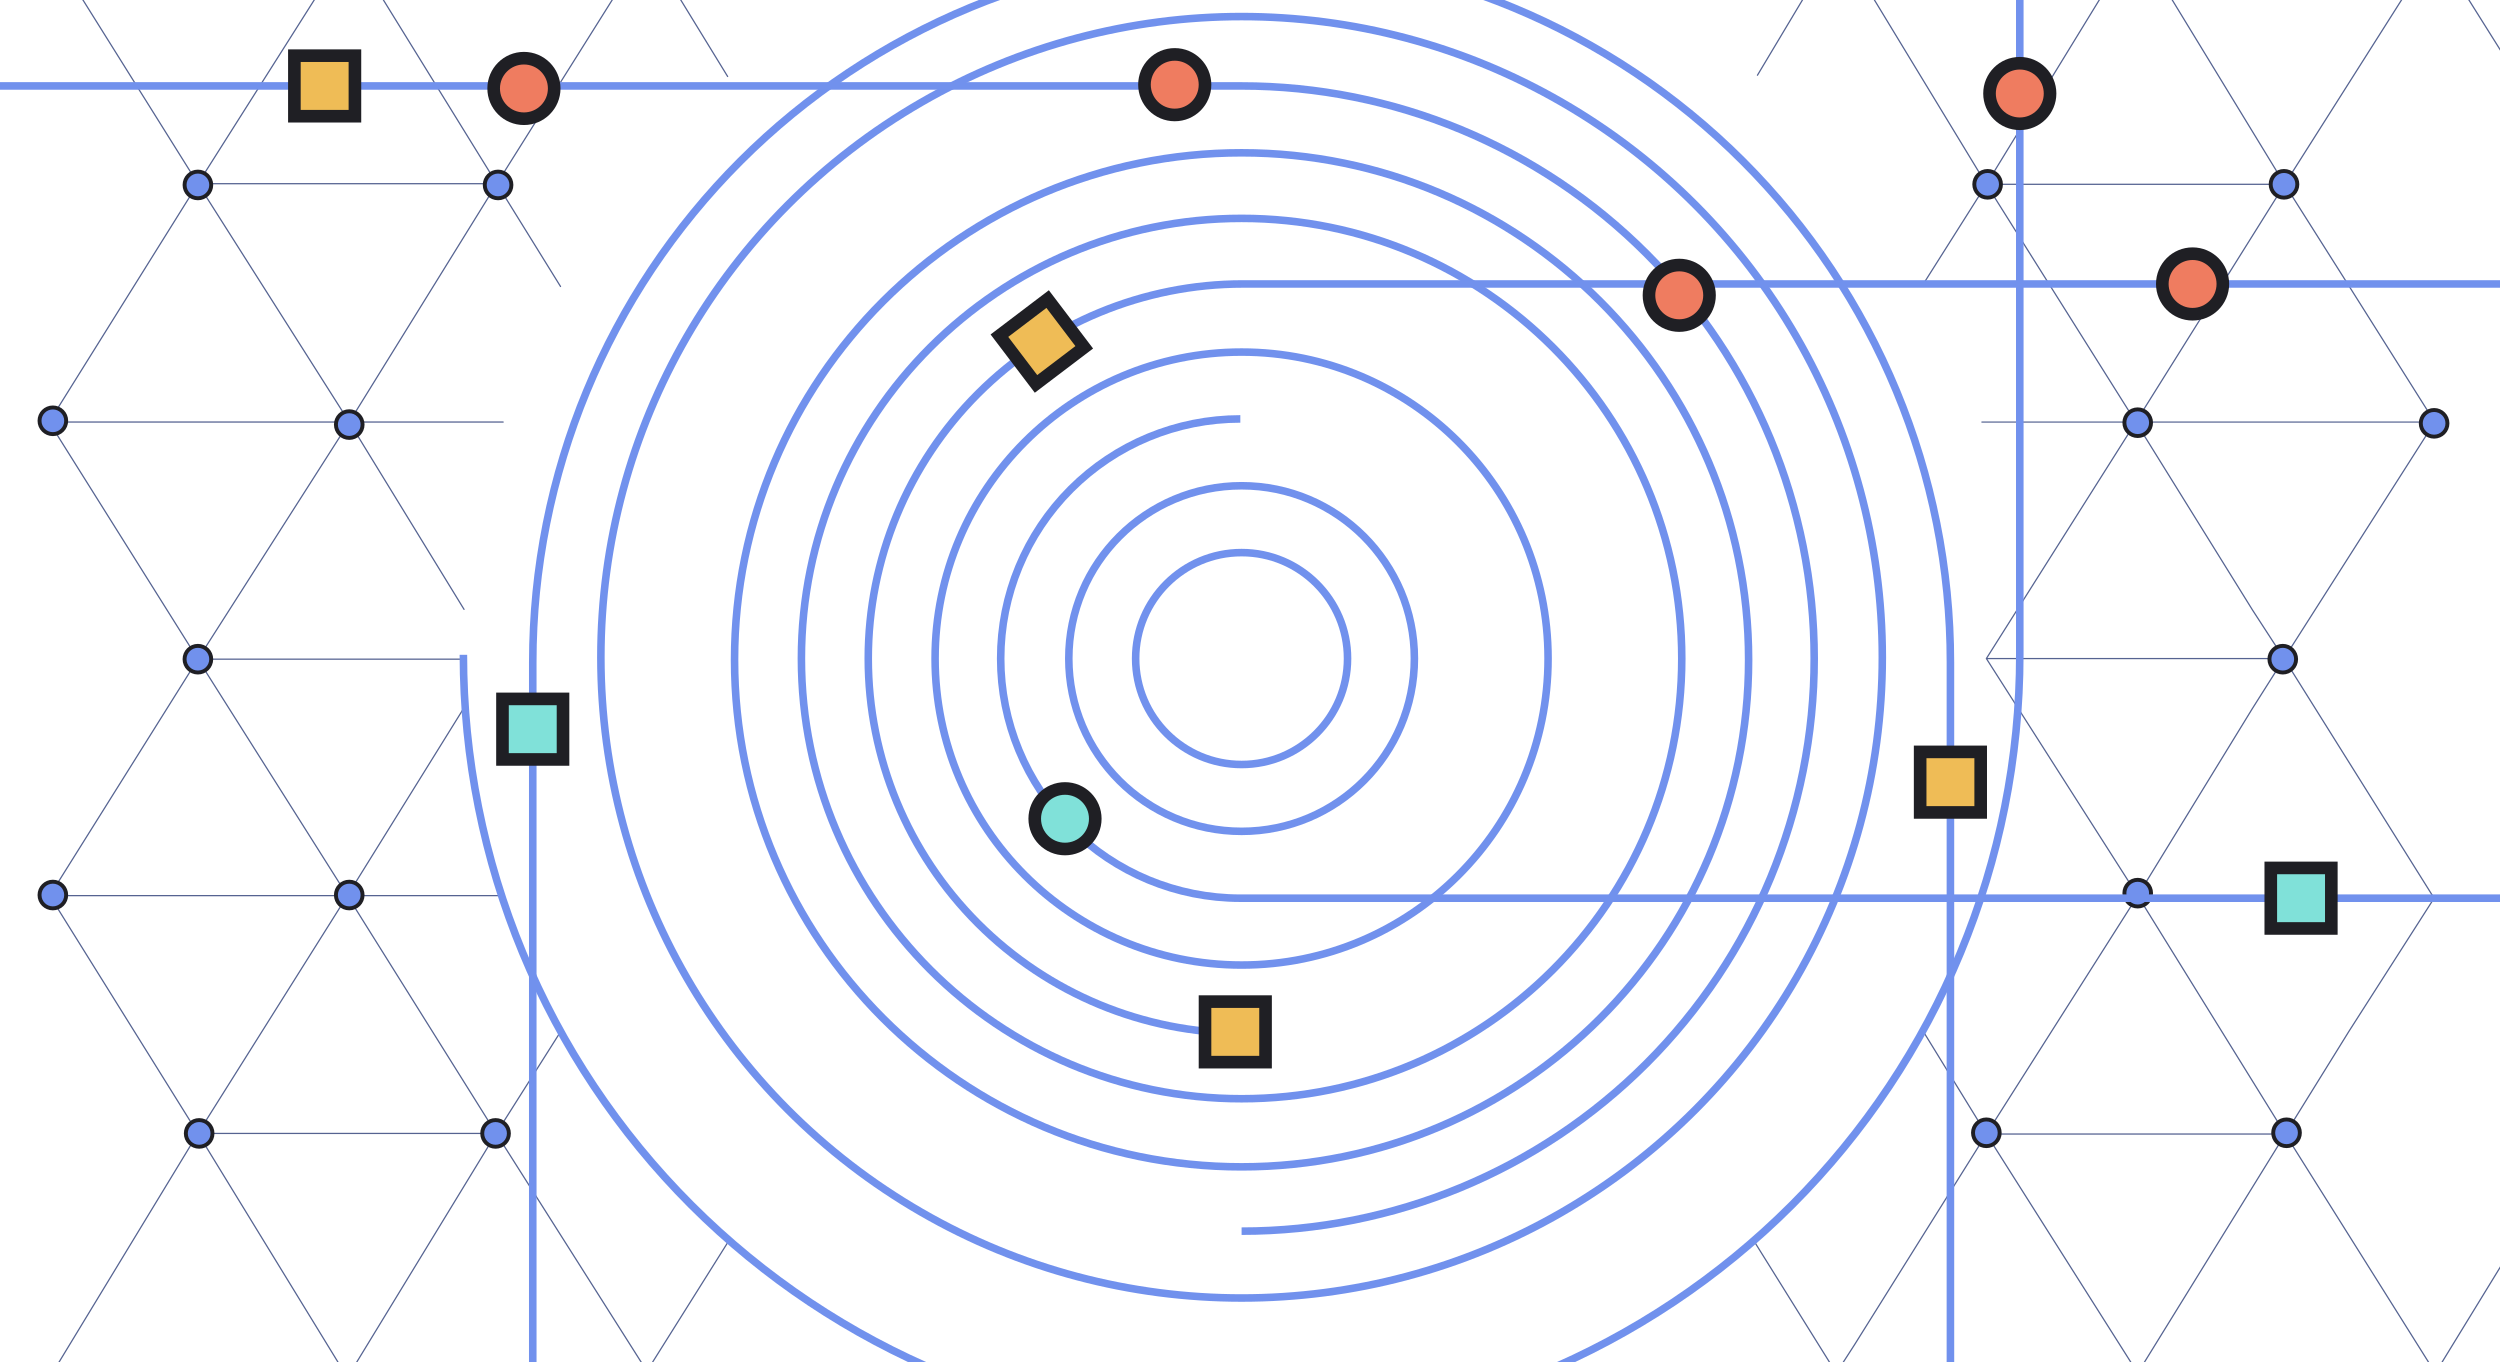 <svg width="356" height="194" viewBox="0 0 356 194" fill="none" xmlns="http://www.w3.org/2000/svg">
<path d="M9.413 -3.838L28.181 26.156M28.181 26.156L6.988 60.101M28.181 26.156L49.734 60.101M28.181 26.156L49.734 -7.879L70.748 26.156M28.181 26.156H70.748M6.988 60.101H49.734M6.988 60.101L28.181 93.867M49.734 60.101L70.748 26.156M49.734 60.101H71.646M49.734 60.101L28.181 93.867M49.734 60.101L66.078 86.772M70.748 26.156L92.12 -7.879L103.615 10.89M70.748 26.156L79.818 40.794M28.181 93.867H66.078M28.181 93.867L7.078 127.542M28.181 93.867L49.465 127.542M7.078 127.542L28.181 161.398M7.078 127.542H49.465M28.181 161.398L49.465 127.542M28.181 161.398H70.658M28.181 161.398L49.465 196.151L70.658 161.398M28.181 161.398L7.078 196.151M49.465 127.542L66.078 100.781M49.465 127.542H71.825M49.465 127.542L70.658 161.398M70.658 161.398L79.638 147.209M70.658 161.398L92.12 195.253L103.795 176.664" stroke="#556391" stroke-width="0.18" stroke-linecap="round"/>
<path d="M28.181 28.233C29.229 28.233 30.078 27.383 30.078 26.335C30.078 25.287 29.229 24.438 28.181 24.438C27.133 24.438 26.284 25.287 26.284 26.335C26.284 27.383 27.133 28.233 28.181 28.233Z" fill="#7191ED" stroke="#1F1F24" stroke-width="0.562"/>
<path d="M70.926 28.233C71.974 28.233 72.823 27.383 72.823 26.335C72.823 25.287 71.974 24.438 70.926 24.438C69.878 24.438 69.029 25.287 69.029 26.335C69.029 27.383 69.878 28.233 70.926 28.233Z" fill="#7191ED" stroke="#1F1F24" stroke-width="0.562"/>
<path d="M49.733 62.358C50.781 62.358 51.63 61.508 51.63 60.46C51.63 59.412 50.781 58.563 49.733 58.563C48.685 58.563 47.835 59.412 47.835 60.46C47.835 61.508 48.685 62.358 49.733 62.358Z" fill="#7191ED" stroke="#1F1F24" stroke-width="0.562"/>
<path d="M7.527 61.819C8.574 61.819 9.424 60.969 9.424 59.921C9.424 58.873 8.574 58.024 7.527 58.024C6.479 58.024 5.629 58.873 5.629 59.921C5.629 60.969 6.479 61.819 7.527 61.819Z" fill="#7191ED" stroke="#1F1F24" stroke-width="0.562"/>
<path d="M7.527 129.35C8.574 129.35 9.424 128.5 9.424 127.452C9.424 126.405 8.574 125.555 7.527 125.555C6.479 125.555 5.629 126.405 5.629 127.452C5.629 128.5 6.479 129.35 7.527 129.35Z" fill="#7191ED" stroke="#1F1F24" stroke-width="0.562"/>
<path d="M28.361 163.295C29.409 163.295 30.258 162.446 30.258 161.398C30.258 160.35 29.409 159.5 28.361 159.5C27.313 159.5 26.463 160.35 26.463 161.398C26.463 162.446 27.313 163.295 28.361 163.295Z" fill="#7191ED" stroke="#1F1F24" stroke-width="0.562"/>
<path d="M49.733 129.35C50.781 129.35 51.63 128.5 51.63 127.452C51.63 126.405 50.781 125.555 49.733 125.555C48.685 125.555 47.835 126.405 47.835 127.452C47.835 128.5 48.685 129.35 49.733 129.35Z" fill="#7191ED" stroke="#1F1F24" stroke-width="0.562"/>
<path d="M70.568 163.295C71.615 163.295 72.465 162.446 72.465 161.398C72.465 160.35 71.615 159.5 70.568 159.5C69.52 159.5 68.67 160.35 68.67 161.398C68.67 162.446 69.52 163.295 70.568 163.295Z" fill="#7191ED" stroke="#1F1F24" stroke-width="0.562"/>
<path d="M282.858 161.489L264.089 191.482L261.485 195.523L249.9 176.934M282.858 161.489L304.41 127.543M282.858 161.489L304.41 195.523L325.424 161.489M282.858 161.489H325.424M282.858 161.489L273.967 147.03M304.41 127.543L325.424 161.489M304.41 127.543H326.322M304.41 127.543L282.858 93.778M304.41 127.543L320.754 100.872L325.244 93.778M325.424 161.489L346.797 195.523L358.291 176.755M325.424 161.489L334.494 146.851L346.617 127.903L325.244 93.778M282.858 93.778H320.754H325.244M282.858 93.778L304.141 60.102M282.858 26.247L304.141 60.102M282.858 26.247H325.334M282.858 26.247L304.141 -8.506L325.334 26.247M282.858 26.247L261.754 -8.506L250.26 10.711M282.858 26.247L274.057 40.166M304.141 60.102L320.754 86.863L325.244 93.778M304.141 60.102H326.501H346.707M304.141 60.102L325.334 26.247M304.141 60.102H282.229M325.334 26.247L334.314 40.436L346.707 60.102M325.334 26.247L346.797 -7.608L358.471 10.981M346.707 60.102L325.244 93.778" stroke="#556391" stroke-width="0.18" stroke-linecap="round"/>
<path d="M282.857 159.412C283.905 159.412 284.754 160.261 284.754 161.309C284.754 162.357 283.905 163.207 282.857 163.207C281.809 163.207 280.959 162.357 280.959 161.309C280.959 160.261 281.809 159.412 282.857 159.412Z" fill="#7191ED" stroke="#1F1F24" stroke-width="0.562"/>
<path d="M325.603 159.412C326.651 159.412 327.5 160.261 327.5 161.309C327.5 162.357 326.651 163.207 325.603 163.207C324.555 163.207 323.705 162.357 323.705 161.309C323.705 160.261 324.555 159.412 325.603 159.412Z" fill="#7191ED" stroke="#1F1F24" stroke-width="0.562"/>
<path d="M304.411 125.287C305.459 125.287 306.309 126.136 306.309 127.184C306.309 128.232 305.459 129.082 304.411 129.082C303.363 129.082 302.514 128.232 302.514 127.184C302.514 126.136 303.363 125.287 304.411 125.287Z" fill="#7191ED" stroke="#1F1F24" stroke-width="0.562"/>
<path d="M283.037 24.349C284.085 24.349 284.935 25.199 284.935 26.247C284.935 27.295 284.085 28.144 283.037 28.144C281.989 28.144 281.14 27.295 281.14 26.247C281.14 25.199 281.989 24.349 283.037 24.349Z" fill="#7191ED" stroke="#1F1F24" stroke-width="0.562"/>
<path d="M304.41 58.295C305.458 58.295 306.308 59.144 306.308 60.192C306.308 61.24 305.458 62.089 304.41 62.089C303.362 62.089 302.513 61.24 302.513 60.192C302.513 59.144 303.362 58.295 304.41 58.295Z" fill="#7191ED" stroke="#1F1F24" stroke-width="0.562"/>
<path d="M346.617 58.385C347.665 58.385 348.515 59.234 348.515 60.282C348.515 61.33 347.665 62.179 346.617 62.179C345.57 62.179 344.72 61.33 344.72 60.282C344.72 59.234 345.57 58.385 346.617 58.385Z" fill="#7191ED" stroke="#1F1F24" stroke-width="0.562"/>
<path d="M325.066 91.971C326.114 91.971 326.963 92.82 326.963 93.868C326.963 94.916 326.114 95.766 325.066 95.766C324.018 95.766 323.168 94.916 323.168 93.868C323.168 92.82 324.018 91.971 325.066 91.971Z" fill="#7191ED" stroke="#1F1F24" stroke-width="0.562"/>
<path d="M325.241 24.349C326.289 24.349 327.139 25.199 327.139 26.247C327.139 27.295 326.289 28.144 325.241 28.144C324.194 28.144 323.344 27.295 323.344 26.247C323.344 25.199 324.194 24.349 325.241 24.349Z" fill="#7191ED" stroke="#1F1F24" stroke-width="0.562"/>
<path d="M191.889 93.778C191.889 102.11 185.134 108.865 176.802 108.865C168.47 108.865 161.716 102.11 161.716 93.778C161.716 85.446 168.47 78.691 176.802 78.691C185.134 78.691 191.889 85.446 191.889 93.778Z" stroke="#7191ED" stroke-width="1.078"/>
<circle cx="176.803" cy="93.777" r="24.606" stroke="#7191ED" stroke-width="1.078"/>
<circle cx="176.802" cy="93.778" r="43.644" stroke="#7191ED" stroke-width="1.078"/>
<path d="M239.484 93.777C239.484 128.395 211.421 156.459 176.803 156.459C142.184 156.459 114.121 128.395 114.121 93.777C114.121 59.159 142.184 31.096 176.803 31.096C211.421 31.096 239.484 59.159 239.484 93.777Z" stroke="#7191ED" stroke-width="1.078"/>
<path d="M249.002 93.958C249.002 133.834 216.676 166.159 176.801 166.159C136.926 166.159 104.6 133.834 104.6 93.958C104.6 54.083 136.926 21.758 176.801 21.758C216.676 21.758 249.002 54.083 249.002 93.958Z" stroke="#7191ED" stroke-width="1.078"/>
<circle cx="176.803" cy="93.598" r="91.239" stroke="#7191ED" stroke-width="1.078"/>
<path d="M176.983 147.12C162.836 147.12 149.268 141.5 139.264 131.497C129.261 121.493 123.641 107.925 123.641 93.778C123.641 79.631 129.261 66.063 139.264 56.059C149.268 46.056 162.836 40.436 176.983 40.436L361.526 40.436" stroke="#7191ED" stroke-width="1.078"/>
<path d="M176.803 175.318C198.428 175.318 219.169 166.727 234.46 151.436C249.752 136.144 258.343 115.404 258.343 93.778C258.343 72.152 249.752 51.412 234.46 36.121C219.169 20.829 198.429 12.238 176.803 12.238L-8.818 12.238" stroke="#7191ED" stroke-width="1.078"/>
<path d="M65.987 93.239C65.987 122.629 77.662 150.816 98.444 171.598C119.226 192.38 147.413 204.055 176.803 204.055C206.193 204.055 234.379 192.38 255.161 171.598C275.943 150.816 287.618 122.629 287.618 93.239V-15.87" stroke="#7191ED" stroke-width="1.078"/>
<path d="M75.866 200.642V94.316C75.866 67.546 86.5 41.872 105.43 22.943C124.359 4.013 150.033 -6.621 176.803 -6.621C203.573 -6.621 229.247 4.013 248.176 22.943C267.106 41.872 277.74 67.546 277.74 94.316L277.74 210.25" stroke="#7191ED" stroke-width="1.078"/>
<path d="M167.284 16.369C169.664 16.369 171.594 14.44 171.594 12.059C171.594 9.678 169.664 7.748 167.284 7.748C164.903 7.748 162.973 9.678 162.973 12.059C162.973 14.44 164.903 16.369 167.284 16.369Z" fill="#EF7C60" stroke="#1F1F24" stroke-width="1.796"/>
<path d="M74.608 16.907C76.988 16.907 78.918 14.977 78.918 12.596C78.918 10.215 76.988 8.286 74.608 8.286C72.227 8.286 70.297 10.215 70.297 12.596C70.297 14.977 72.227 16.907 74.608 16.907Z" fill="#EF7C60" stroke="#1F1F24" stroke-width="1.796"/>
<path d="M239.125 46.362C241.506 46.362 243.436 44.432 243.436 42.051C243.436 39.67 241.506 37.741 239.125 37.741C236.745 37.741 234.815 39.67 234.815 42.051C234.815 44.432 236.745 46.362 239.125 46.362Z" fill="#EF7C60" stroke="#1F1F24" stroke-width="1.796"/>
<path d="M312.223 44.746C314.604 44.746 316.534 42.816 316.534 40.436C316.534 38.055 314.604 36.125 312.223 36.125C309.842 36.125 307.913 38.055 307.913 40.436C307.913 42.816 309.842 44.746 312.223 44.746Z" fill="#EF7C60" stroke="#1F1F24" stroke-width="1.796"/>
<path d="M287.619 17.625C289.999 17.625 291.929 15.696 291.929 13.315C291.929 10.934 289.999 9.005 287.619 9.005C285.238 9.005 283.308 10.934 283.308 13.315C283.308 15.696 285.238 17.625 287.619 17.625Z" fill="#EF7C60" stroke="#1F1F24" stroke-width="1.796"/>
<rect x="71.553" y="99.524" width="8.621" height="8.621" fill="#80E1D9" stroke="#1F1F24" stroke-width="1.796"/>
<rect x="41.92" y="7.928" width="8.621" height="8.621" fill="#EFBC56" stroke="#1F1F24" stroke-width="1.796"/>
<rect x="171.594" y="142.629" width="8.621" height="8.621" fill="#EFBC56" stroke="#1F1F24" stroke-width="1.796"/>
<rect x="273.429" y="107.069" width="8.621" height="8.621" fill="#EFBC56" stroke="#1F1F24" stroke-width="1.796"/>
<rect x="142.317" y="47.8" width="8.621" height="8.621" transform="rotate(-37.191 142.317 47.8)" fill="#EFBC56" stroke="#1F1F24" stroke-width="1.796"/>
<path d="M28.179 95.766C29.227 95.766 30.076 94.916 30.076 93.868C30.076 92.82 29.227 91.971 28.179 91.971C27.131 91.971 26.282 92.82 26.282 93.868C26.282 94.916 27.131 95.766 28.179 95.766Z" fill="#7191ED" stroke="#1F1F24" stroke-width="0.562"/>
<path d="M176.623 59.654C167.572 59.654 158.893 63.25 152.493 69.649C146.093 76.049 142.498 84.729 142.498 93.779C142.498 102.829 146.093 111.509 152.493 117.909C158.893 124.308 167.572 127.904 176.623 127.904H363.321" stroke="#7191ED" stroke-width="1.078"/>
<rect x="323.36" y="123.592" width="8.621" height="8.621" fill="#80E1D9" stroke="#1F1F24" stroke-width="1.796"/>
<path d="M151.657 120.899C154.037 120.899 155.967 118.969 155.967 116.588C155.967 114.208 154.037 112.278 151.657 112.278C149.276 112.278 147.346 114.208 147.346 116.588C147.346 118.969 149.276 120.899 151.657 120.899Z" fill="#80E1D9" stroke="#1F1F24" stroke-width="1.796"/>
</svg>
